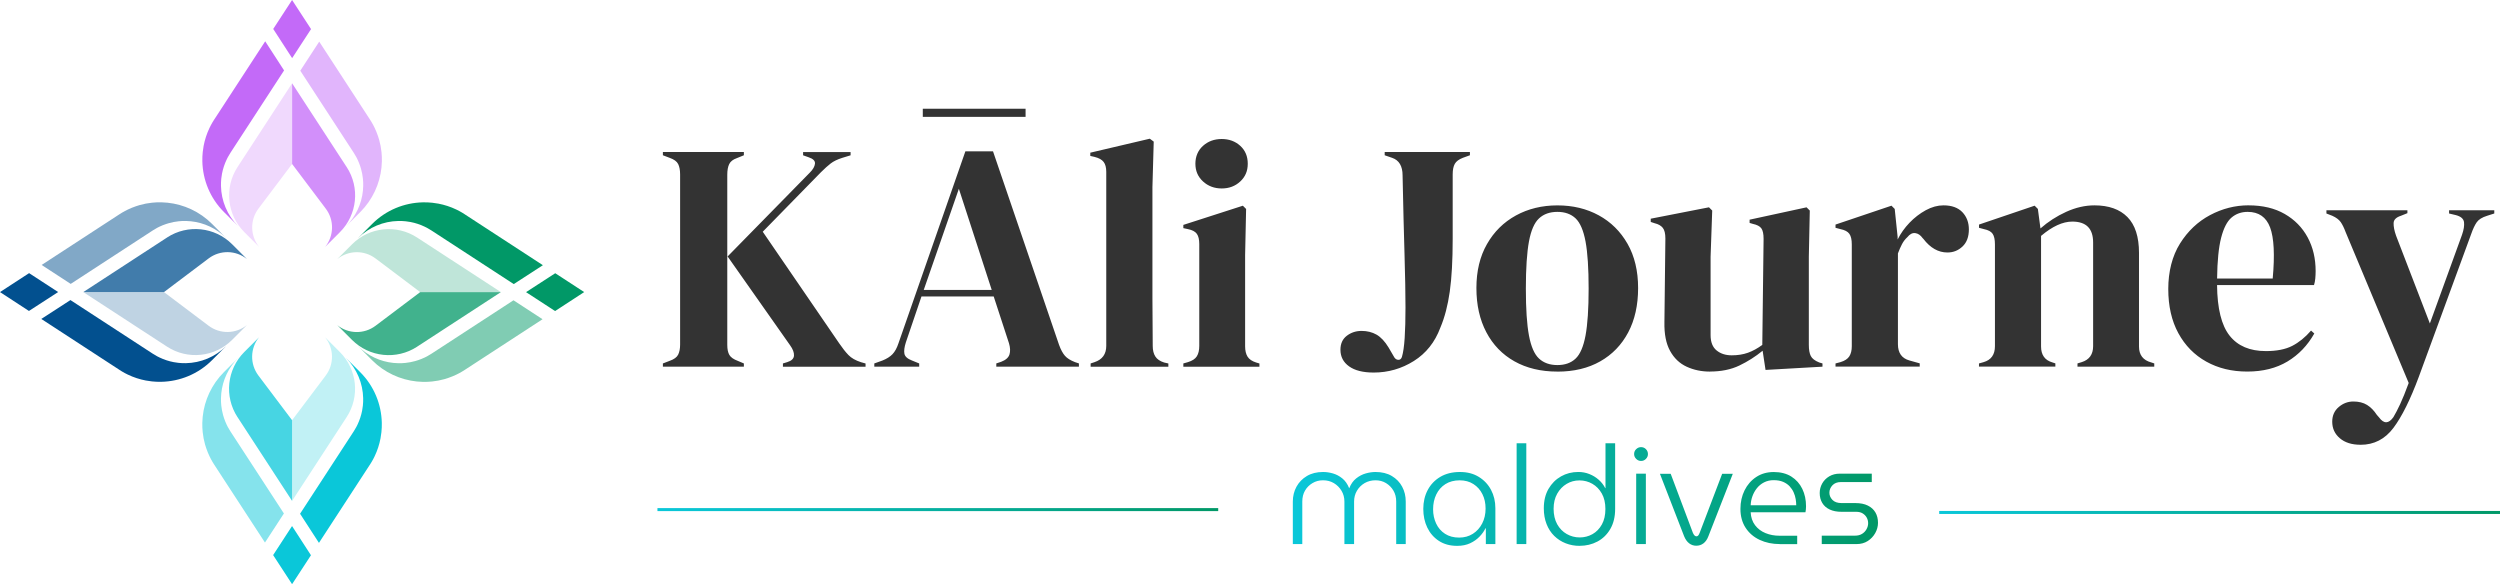 <?xml version="1.0" encoding="UTF-8"?>
<svg id="Layer_1" data-name="Layer 1" xmlns="http://www.w3.org/2000/svg" width="831.63" height="194.33" xmlns:xlink="http://www.w3.org/1999/xlink" viewBox="0 0 831.63 194.33">
  <defs>
    <style>
      .cls-1 {
        stroke: url(#linear-gradient-2);
      }

      .cls-1, .cls-2 {
        fill: none;
        stroke-miterlimit: 10;
      }

      .cls-2 {
        stroke: url(#linear-gradient-3);
      }

      .cls-3 {
        fill: url(#linear-gradient);
      }

      .cls-3, .cls-4, .cls-5, .cls-6, .cls-7, .cls-8, .cls-9, .cls-10, .cls-11, .cls-12, .cls-13, .cls-14, .cls-15, .cls-16, .cls-17, .cls-18, .cls-19, .cls-20 {
        stroke-width: 0px;
      }

      .cls-4 {
        fill: #41b28d;
      }

      .cls-5 {
        fill: #d28ffa;
      }

      .cls-6 {
        fill: #80ccb3;
      }

      .cls-7 {
        fill: #0ac7d9;
      }

      .cls-8 {
        fill: #bfd3e3;
      }

      .cls-9 {
        fill: #e1b5fc;
      }

      .cls-10 {
        fill: #bfe5d9;
      }

      .cls-11 {
        fill: #c1f1f5;
      }

      .cls-12 {
        fill: #019867;
      }

      .cls-13 {
        fill: #c36af8;
      }

      .cls-14 {
        fill: #02508f;
      }

      .cls-15 {
        fill: #85e3ec;
      }

      .cls-16 {
        fill: #333;
      }

      .cls-17 {
        fill: #47d5e3;
      }

      .cls-18 {
        fill: #f0d9fd;
      }

      .cls-19 {
        fill: #81a8c7;
      }

      .cls-20 {
        fill: #417cab;
      }
    </style>
    <linearGradient id="linear-gradient" x1="430.06" y1="164.52" x2="624.7" y2="164.52" gradientUnits="userSpaceOnUse">
      <stop offset="0" stop-color="#0ac7d9"/>
      <stop offset="1" stop-color="#019867"/>
    </linearGradient>
    <linearGradient id="linear-gradient-2" x1="218.7" y1="169.52" x2="405.24" y2="169.52" xlink:href="#linear-gradient"/>
    <linearGradient id="linear-gradient-3" x1="645.08" y1="170.47" x2="831.63" y2="170.47" xlink:href="#linear-gradient"/>
  </defs>
  <g>
    <path class="cls-18" d="M85.97,69.4l11.2-14.86v-26.84l-18.16,27.88c-4.45,6.84-3.51,15.86,2.26,21.63l4.92,4.92c-2.95-3.65-3.1-8.91-.21-12.73Z"/>
    <path class="cls-5" d="M115.33,55.59l-18.16-27.88v26.84l11.2,14.86c2.88,3.83,2.74,9.08-.21,12.73l4.92-4.92c5.77-5.77,6.71-14.79,2.26-21.63Z"/>
    <polygon class="cls-13" points="103.47 9.68 97.16 0 90.89 9.63 97.18 19.34 103.47 9.68"/>
    <path class="cls-13" d="M71.28,39.73c-.4.61-.76,1.23-1.1,1.86-.17.32-.33.63-.48.95-.92,1.92-1.57,3.93-1.96,5.97-.13.68-.23,1.36-.3,2.05-.11,1.03-.15,2.06-.13,3.09.13,6.18,2.57,12.27,7.2,16.89l4.7,4.7c-3.66-3.66-5.6-8.49-5.7-13.39-.02-.82.02-1.63.1-2.45.06-.54.14-1.08.24-1.62.31-1.62.83-3.21,1.56-4.73.12-.25.25-.51.38-.76.27-.5.56-.99.87-1.47l17.84-27.39-6.28-9.69-16.93,25.99Z"/>
    <path class="cls-9" d="M126.9,50.56c-.07-.69-.17-1.37-.3-2.05s-.29-1.36-.48-2.03c-.12-.42-.25-.84-.4-1.26-.31-.91-.67-1.8-1.09-2.68-.15-.32-.31-.64-.48-.95-.34-.63-.7-1.25-1.1-1.86l-16.86-25.88-6.3,9.67,17.79,27.31c.31.48.6.97.87,1.47.13.25.26.5.38.76.33.7.62,1.41.86,2.13.11.33.22.66.31,1,.15.53.28,1.07.38,1.61.1.54.18,1.08.24,1.62.09.81.12,1.63.1,2.45-.01.54-.05,1.09-.1,1.63-.45,4.33-2.35,8.5-5.6,11.76l-5.85,5.85h0l10.56-10.56c4.11-4.11,6.5-9.38,7.07-14.84.07-.68.11-1.37.13-2.05.02-1.03-.02-2.06-.13-3.09Z"/>
    <path class="cls-11" d="M108.36,124.92l-11.2,14.86v26.84l18.16-27.88c4.45-6.84,3.51-15.86-2.26-21.63l-4.92-4.92c2.95,3.65,3.1,8.91.21,12.73Z"/>
    <path class="cls-17" d="M79,138.74l18.16,27.88v-26.84l-11.2-14.86c-2.88-3.83-2.74-9.08.21-12.73l-4.92,4.92c-5.77,5.77-6.71,14.79-2.26,21.63Z"/>
    <polygon class="cls-7" points="90.86 184.65 97.16 194.33 103.44 184.7 97.15 174.99 90.86 184.65"/>
    <path class="cls-7" d="M123.04,154.6c.4-.61.76-1.23,1.1-1.86.17-.32.33-.63.48-.95.92-1.92,1.57-3.93,1.96-5.97.13-.68.23-1.36.3-2.05.11-1.03.15-2.06.13-3.09-.13-6.18-2.57-12.27-7.2-16.89l-4.7-4.7c3.66,3.66,5.6,8.49,5.7,13.39.02.82-.02,1.63-.1,2.45-.06.54-.14,1.08-.24,1.62-.31,1.62-.83,3.21-1.56,4.73-.12.25-.25.51-.38.76-.27.5-.56.99-.87,1.47l-17.84,27.39,6.28,9.69,16.93-25.99Z"/>
    <path class="cls-15" d="M67.43,143.77c.07.69.17,1.37.3,2.05s.29,1.36.48,2.03c.12.42.25.84.4,1.26.31.91.67,1.8,1.09,2.68.15.32.31.64.48.95.34.63.7,1.25,1.1,1.86l16.86,25.88,6.3-9.67-17.79-27.31c-.31-.48-.6-.97-.87-1.47-.13-.25-.26-.5-.38-.76-.33-.7-.62-1.41-.86-2.13-.11-.33-.22-.66-.31-1-.15-.53-.28-1.07-.38-1.61-.1-.54-.18-1.08-.24-1.62-.09-.81-.12-1.63-.1-2.45.01-.54.05-1.09.1-1.63.45-4.33,2.35-8.5,5.6-11.76l5.85-5.85h0l-10.56,10.56c-4.11,4.11-6.5,9.38-7.07,14.84-.07.68-.11,1.37-.13,2.05-.02,1.03.02,2.06.13,3.09Z"/>
    <path class="cls-10" d="M124.92,85.97l14.86,11.2h26.84l-27.88-18.16c-6.84-4.45-15.86-3.51-21.63,2.26l-4.92,4.92c3.65-2.95,8.91-3.1,12.73-.21Z"/>
    <path class="cls-4" d="M138.74,115.33l27.88-18.16h-26.84l-14.86,11.2c-3.83,2.88-9.08,2.74-12.73-.21l4.92,4.92c5.77,5.77,14.79,6.71,21.63,2.26Z"/>
    <polygon class="cls-12" points="184.65 103.47 194.33 97.16 184.7 90.89 174.99 97.18 184.65 103.47"/>
    <path class="cls-12" d="M154.6,71.28c-.61-.4-1.23-.76-1.86-1.1-.32-.17-.63-.33-.95-.48-1.92-.92-3.93-1.57-5.97-1.96-.68-.13-1.36-.23-2.05-.3-1.03-.11-2.06-.15-3.09-.13-6.18.13-12.27,2.57-16.89,7.2l-4.7,4.7c3.66-3.66,8.49-5.6,13.39-5.7.82-.02,1.63.02,2.45.1.54.06,1.08.14,1.62.24,1.62.31,3.21.83,4.73,1.56.25.12.51.25.76.38.5.27.99.56,1.47.87l27.39,17.84,9.69-6.28-25.99-16.93Z"/>
    <path class="cls-6" d="M143.77,126.9c.69-.07,1.37-.17,2.05-.3s1.36-.29,2.03-.48c.42-.12.84-.25,1.26-.4.91-.31,1.8-.67,2.68-1.09.32-.15.64-.31.95-.48.63-.34,1.25-.7,1.86-1.1l25.88-16.86-9.67-6.3-27.31,17.79c-.48.31-.97.6-1.47.87-.25.13-.5.26-.76.38-.7.33-1.41.62-2.13.86-.33.11-.66.22-1,.31-.53.15-1.07.28-1.61.38-.54.1-1.08.18-1.62.24-.81.09-1.63.12-2.45.1-.54-.01-1.09-.05-1.63-.1-4.33-.45-8.5-2.35-11.76-5.6l-5.85-5.85h0l10.56,10.56c4.11,4.11,9.38,6.5,14.84,7.07.68.07,1.37.11,2.05.13,1.03.02,2.06-.02,3.09-.13Z"/>
    <path class="cls-8" d="M69.4,108.36l-14.86-11.2h-26.84l27.88,18.16c6.84,4.45,15.86,3.51,21.63-2.26l4.92-4.92c-3.65,2.95-8.91,3.1-12.73.21Z"/>
    <path class="cls-20" d="M55.59,79l-27.88,18.16h26.84l14.86-11.2c3.83-2.88,9.08-2.74,12.73.21l-4.92-4.92c-5.77-5.77-14.79-6.71-21.63-2.26Z"/>
    <polygon class="cls-14" points="9.68 90.86 0 97.16 9.63 103.44 19.34 97.15 9.68 90.86"/>
    <path class="cls-14" d="M39.73,123.04c.61.4,1.23.76,1.86,1.1.32.17.63.33.95.48,1.92.92,3.93,1.57,5.97,1.96.68.13,1.36.23,2.05.3,1.03.11,2.06.15,3.09.13,6.18-.13,12.27-2.57,16.89-7.2l4.7-4.7c-3.66,3.66-8.49,5.6-13.39,5.7-.82.02-1.63-.02-2.45-.1-.54-.06-1.08-.14-1.62-.24-1.62-.31-3.21-.83-4.73-1.56-.25-.12-.51-.25-.76-.38-.5-.27-.99-.56-1.47-.87l-27.39-17.84-9.69,6.28,25.99,16.93Z"/>
    <path class="cls-19" d="M50.56,67.43c-.69.07-1.37.17-2.05.3s-1.36.29-2.03.48c-.42.12-.84.25-1.26.4-.91.31-1.8.67-2.68,1.09-.32.15-.64.31-.95.48-.63.34-1.25.7-1.86,1.1l-25.88,16.86,9.67,6.3,27.31-17.79c.48-.31.97-.6,1.47-.87.25-.13.5-.26.76-.38.7-.33,1.41-.62,2.13-.86.33-.11.66-.22,1-.31.53-.15,1.07-.28,1.61-.38.54-.1,1.08-.18,1.62-.24.81-.09,1.63-.12,2.45-.1.54.01,1.09.05,1.63.1,4.33.45,8.5,2.35,11.76,5.6l5.85,5.85h0l-10.56-10.56c-4.11-4.11-9.38-6.5-14.84-7.07-.68-.07-1.37-.11-2.05-.13-1.03-.02-2.06.02-3.09.13Z"/>
  </g>
  <g>
    <path class="cls-3" d="M430.06,180.99v-14.15c0-1.81.41-3.45,1.22-4.94.81-1.48,1.97-2.67,3.47-3.56,1.5-.89,3.29-1.33,5.37-1.33,1.07,0,2.17.16,3.28.48,1.12.32,2.16.87,3.12,1.65s1.72,1.86,2.27,3.24h.05c.55-1.38,1.32-2.46,2.3-3.24.98-.78,2.04-1.33,3.17-1.65,1.13-.32,2.22-.48,3.26-.48,2.11,0,3.92.44,5.42,1.33,1.5.89,2.65,2.07,3.44,3.56.8,1.49,1.19,3.13,1.19,4.94v14.15h-3.17v-14.15c0-1.38-.31-2.59-.92-3.63s-1.43-1.87-2.46-2.5c-1.03-.63-2.2-.94-3.51-.94s-2.56.32-3.63.94c-1.07.63-1.92,1.48-2.55,2.55-.63,1.07-.94,2.27-.94,3.58v14.15h-3.22v-14.15c0-1.32-.32-2.51-.96-3.58-.64-1.07-1.49-1.92-2.55-2.55-1.06-.63-2.26-.94-3.61-.94s-2.46.32-3.51.94c-1.06.63-1.88,1.46-2.48,2.5s-.9,2.25-.9,3.63v14.15h-3.17ZM484.71,181.58c-2.36,0-4.38-.55-6.06-1.65s-2.97-2.58-3.86-4.43c-.89-1.85-1.33-3.93-1.33-6.22s.49-4.42,1.47-6.27c.98-1.85,2.38-3.31,4.2-4.39,1.82-1.07,3.99-1.61,6.5-1.61s4.51.54,6.27,1.61c1.76,1.07,3.12,2.51,4.09,4.32.96,1.81,1.45,3.84,1.45,6.11v11.94h-3.17v-5.24h-.14c-.43.92-1.07,1.83-1.93,2.73-.86.9-1.91,1.65-3.15,2.23-1.24.58-2.69.87-4.34.87ZM485.4,178.83c1.71,0,3.23-.42,4.55-1.26,1.32-.84,2.35-1.99,3.1-3.44.75-1.45,1.13-3.1,1.13-4.94s-.35-3.41-1.06-4.82c-.7-1.41-1.7-2.53-2.99-3.35-1.29-.83-2.82-1.24-4.59-1.24s-3.41.42-4.73,1.26c-1.32.84-2.33,1.99-3.03,3.44-.7,1.45-1.06,3.1-1.06,4.94,0,1.72.34,3.29,1.01,4.73.67,1.44,1.66,2.58,2.96,3.42,1.3.84,2.87,1.26,4.71,1.26ZM504.51,180.99v-33.53h3.22v33.53h-3.22ZM525.45,181.58c-1.62,0-3.16-.28-4.62-.85-1.45-.57-2.72-1.39-3.81-2.46-1.09-1.07-1.94-2.38-2.55-3.93-.61-1.55-.92-3.3-.92-5.26,0-2.51.52-4.66,1.56-6.45,1.04-1.79,2.43-3.18,4.16-4.16,1.73-.98,3.65-1.47,5.76-1.47,1.29,0,2.51.23,3.67.69,1.16.46,2.2,1.09,3.12,1.91.92.81,1.64,1.74,2.16,2.78h.09v-14.93h3.21v21.86c0,2.6-.54,4.82-1.61,6.66s-2.5,3.23-4.29,4.18-3.77,1.42-5.95,1.42ZM525.5,178.78c1.53,0,2.95-.37,4.25-1.1,1.3-.74,2.34-1.81,3.12-3.22.78-1.41,1.17-3.12,1.17-5.14s-.4-3.73-1.19-5.14c-.8-1.41-1.85-2.49-3.15-3.24-1.3-.75-2.73-1.13-4.3-1.13s-2.95.38-4.25,1.15c-1.3.77-2.35,1.86-3.15,3.28-.8,1.42-1.19,3.1-1.19,5.03s.4,3.7,1.19,5.12c.8,1.42,1.86,2.51,3.19,3.26,1.33.75,2.76,1.13,4.29,1.13ZM545.89,153.34c-.61,0-1.15-.23-1.61-.69-.46-.46-.69-.99-.69-1.61,0-.64.23-1.19.69-1.63.46-.44.99-.67,1.61-.67.64,0,1.19.22,1.63.67.44.44.67.99.67,1.63s-.22,1.15-.67,1.61c-.44.46-.99.69-1.63.69ZM544.28,180.99v-23.42h3.22v23.42h-3.22ZM564.31,181.54c-.92,0-1.72-.27-2.41-.8s-1.25-1.32-1.68-2.37l-8.04-20.76h3.58l7.39,19.66c.18.4.37.69.55.87.18.18.4.27.64.27.21,0,.4-.09.57-.27.17-.18.33-.47.48-.87l7.49-19.66h3.54l-8.13,20.8c-.4,1.04-.94,1.82-1.63,2.34-.69.52-1.48.78-2.36.78ZM592.09,180.99c-2.51,0-4.75-.47-6.73-1.4-1.98-.93-3.54-2.27-4.68-4.02s-1.72-3.84-1.72-6.29c0-2.27.46-4.32,1.38-6.18.92-1.85,2.21-3.33,3.88-4.43,1.67-1.1,3.62-1.65,5.86-1.65s4.24.51,5.83,1.52c1.59,1.01,2.8,2.37,3.63,4.09.83,1.71,1.24,3.64,1.24,5.79,0,.31-.02.64-.05,1.01-.03.37-.08.69-.14.97h-18.23c.09,1.71.58,3.15,1.47,4.32.89,1.16,2.04,2.04,3.47,2.62,1.42.58,2.96.87,4.62.87h5.92v2.8h-5.74ZM582.36,168.08h15.16c0-.61-.06-1.29-.18-2.04-.12-.75-.34-1.49-.67-2.23-.32-.74-.77-1.41-1.33-2.02s-1.29-1.11-2.16-1.49c-.87-.38-1.94-.57-3.19-.57-1.16,0-2.22.25-3.17.73-.95.49-1.75,1.14-2.39,1.95-.64.81-1.14,1.71-1.49,2.69-.35.98-.54,1.97-.57,2.99ZM606.01,180.99v-2.8h11.02c.95,0,1.75-.2,2.39-.6.64-.4,1.14-.92,1.49-1.56.35-.64.53-1.3.53-1.97s-.15-1.29-.46-1.86c-.31-.57-.75-1.03-1.33-1.4s-1.32-.55-2.2-.55h-4.91c-1.5,0-2.79-.25-3.88-.76s-1.91-1.23-2.48-2.18-.85-2.05-.85-3.31c0-1.13.28-2.19.83-3.17s1.33-1.77,2.34-2.37c1.01-.6,2.19-.9,3.54-.9h10.61v2.8h-10.29c-1.19,0-2.13.36-2.8,1.08-.67.72-1.01,1.54-1.01,2.46s.34,1.68,1.01,2.39c.67.7,1.68,1.06,3.03,1.06h4.59c1.65,0,3.04.27,4.16.83,1.12.55,1.96,1.32,2.53,2.3.57.98.85,2.13.85,3.44,0,1.19-.31,2.34-.92,3.42s-1.45,1.97-2.5,2.64-2.29,1.01-3.7,1.01h-11.57Z"/>
    <line class="cls-1" x1="405.24" y1="169.52" x2="218.7" y2="169.52"/>
    <line class="cls-2" x1="831.63" y1="170.47" x2="645.08" y2="170.47"/>
    <path class="cls-16" d="M220.51,121.98v-1.08l2.27-.87c1.44-.5,2.38-1.19,2.81-2.06.43-.87.65-1.98.65-3.35v-56.59c0-1.44-.22-2.6-.65-3.46-.43-.87-1.37-1.55-2.81-2.06l-2.27-.86v-1.08h26.94v1.08l-2.38.97c-1.23.43-2.06,1.08-2.49,1.95-.43.86-.65,2.06-.65,3.57v56.59c0,1.44.23,2.56.7,3.35.47.79,1.39,1.44,2.76,1.95l2.06.87v1.08h-26.94ZM260.44,121.98v-1.08l1.41-.43c1.44-.43,2.2-1.15,2.27-2.16.07-1.01-.36-2.16-1.3-3.46l-20.78-29.54,27.38-27.92c1.01-1.01,1.57-1.98,1.68-2.92.11-.94-.6-1.66-2.11-2.16l-1.84-.65v-1.08h15.8v1.08l-2.81.86c-1.59.51-2.85,1.12-3.79,1.84-.94.72-2.02,1.7-3.25,2.92l-19.37,19.8,25.43,37.12c1.08,1.59,2.11,2.89,3.08,3.9.97,1.01,2.36,1.8,4.17,2.38l1.52.43v1.08h-27.48ZM290.84,121.98v-1.08l2.7-.97c1.44-.58,2.56-1.28,3.35-2.11.79-.83,1.44-2,1.95-3.52l22.29-63.95h9.2l21.97,64.38c.58,1.59,1.23,2.8,1.95,3.62.72.83,1.84,1.53,3.35,2.11l1.3.43v1.08h-27.48v-1.08l1.62-.54c1.51-.58,2.43-1.39,2.76-2.43.32-1.04.27-2.29-.16-3.73l-5.09-15.58h-24.02l-5.19,15.26c-.51,1.59-.67,2.85-.49,3.79.18.94,1.03,1.7,2.54,2.27l2.38.97v1.08h-14.93ZM306.97,38.88v-2.71h34.19v2.71h-34.19ZM307.29,96.45h22.61l-10.93-33.65-11.69,33.65ZM362.8,121.98v-1.08l1.3-.43c2.6-.87,3.9-2.67,3.9-5.41v-57.89c0-1.44-.29-2.54-.87-3.3-.58-.76-1.59-1.32-3.03-1.68l-1.41-.32v-1.08l19.8-4.65,1.3.97-.43,15.15v37.01c0,2.67.02,5.32.05,7.95.04,2.63.05,5.25.05,7.85,0,1.44.29,2.62.87,3.52.58.9,1.55,1.57,2.92,2l1.41.32v1.08h-25.86ZM393.64,121.98v-1.08l1.51-.43c1.44-.43,2.44-1.08,2.98-1.95.54-.86.81-2.02.81-3.46v-33.87c0-1.52-.27-2.65-.81-3.41-.54-.76-1.53-1.28-2.98-1.57l-1.51-.32v-1.08l19.8-6.38,1.08,1.08-.33,15.37v30.3c0,1.44.27,2.6.81,3.46.54.87,1.5,1.52,2.87,1.95l1.08.32v1.08h-25.32ZM406.41,62.69c-2.45,0-4.53-.78-6.22-2.33-1.7-1.55-2.54-3.52-2.54-5.9s.85-4.44,2.54-5.95c1.69-1.52,3.77-2.27,6.22-2.27s4.51.76,6.17,2.27c1.66,1.52,2.49,3.5,2.49,5.95s-.83,4.35-2.49,5.9c-1.66,1.55-3.72,2.33-6.17,2.33ZM456.94,123.93c-3.54,0-6.26-.69-8.17-2.06-1.91-1.37-2.87-3.21-2.87-5.52,0-2.02.7-3.57,2.11-4.65s3.05-1.62,4.92-1.62,3.53.42,4.98,1.24c1.44.83,2.78,2.26,4,4.27l1.95,3.35c.36.51.81.76,1.35.76s.92-.32,1.14-.97c.43-1.44.74-3.55.92-6.33.18-2.78.27-6.15.27-10.12,0-4.55-.11-10.39-.32-17.53-.22-7.14-.43-15.94-.65-26.4,0-3.1-1.16-5.05-3.46-5.84l-2.49-.86v-1.08h28.35v1.08l-2.38.86c-1.3.51-2.18,1.17-2.65,2-.47.83-.7,2-.7,3.52v21.43c0,7.07-.32,12.91-.97,17.53-.65,4.62-1.7,8.62-3.14,12.01-1.8,4.83-4.74,8.53-8.82,11.09-4.08,2.56-8.53,3.84-13.36,3.84ZM518.07,123.61c-5.48,0-10.24-1.14-14.28-3.41-4.04-2.27-7.16-5.5-9.36-9.68-2.2-4.18-3.3-9.09-3.3-14.72s1.17-10.5,3.52-14.61c2.34-4.11,5.55-7.28,9.63-9.52,4.07-2.23,8.67-3.35,13.8-3.35s9.7,1.1,13.74,3.3c4.04,2.2,7.23,5.36,9.58,9.47,2.34,4.11,3.52,9.02,3.52,14.72s-1.1,10.62-3.3,14.77c-2.2,4.15-5.3,7.36-9.31,9.63-4,2.27-8.75,3.41-14.23,3.41ZM518.07,121.44c2.53,0,4.55-.72,6.06-2.16,1.52-1.44,2.61-4,3.3-7.68.68-3.68,1.03-8.87,1.03-15.58s-.34-12.01-1.03-15.69c-.69-3.68-1.79-6.24-3.3-7.68s-3.54-2.17-6.06-2.17-4.56.72-6.11,2.17c-1.55,1.44-2.67,4-3.35,7.68s-1.03,8.91-1.03,15.69.34,11.9,1.03,15.58c.69,3.68,1.8,6.24,3.35,7.68,1.55,1.44,3.59,2.16,6.11,2.16ZM568.82,123.61c-2.81,0-5.39-.54-7.74-1.62-2.35-1.08-4.19-2.83-5.52-5.25-1.34-2.42-1.97-5.61-1.89-9.58l.32-27.81c0-1.66-.29-2.85-.87-3.57-.58-.72-1.48-1.23-2.7-1.52l-1.3-.43v-1.08l19.37-3.79,1.08,1.08-.54,15.37v26.08c0,2.31.67,4,2,5.09,1.33,1.08,3.01,1.62,5.03,1.62s3.82-.29,5.41-.86c1.59-.58,3.17-1.44,4.76-2.6l.43-35.28c0-1.66-.25-2.83-.76-3.52-.51-.69-1.44-1.17-2.81-1.46l-1.08-.32v-1.08l18.94-4.11,1.08,1.08-.32,15.37v29.32c0,1.59.22,2.81.65,3.68.43.86,1.37,1.59,2.81,2.16l1.08.32v1.08l-18.94,1.08-.97-6.38c-2.38,1.95-4.96,3.59-7.74,4.92-2.78,1.33-6.04,2-9.79,2ZM610.59,121.98v-1.08l1.62-.43c1.44-.43,2.43-1.08,2.98-1.95.54-.86.81-1.98.81-3.35v-33.87c0-1.59-.27-2.76-.81-3.52-.54-.76-1.53-1.28-2.98-1.57l-1.62-.43v-1.08l18.61-6.28,1.08,1.08.97,9.31v.86c1.01-2.02,2.33-3.88,3.95-5.57,1.62-1.69,3.43-3.08,5.41-4.17,1.98-1.08,3.95-1.62,5.9-1.62,2.74,0,4.83.76,6.28,2.27,1.44,1.52,2.16,3.43,2.16,5.73,0,2.45-.7,4.35-2.11,5.68-1.41,1.34-3.08,2-5.03,2-3.03,0-5.7-1.52-8.01-4.55l-.22-.22c-.72-1.01-1.55-1.57-2.49-1.68-.94-.11-1.8.34-2.6,1.35-.72.65-1.32,1.43-1.79,2.33-.47.9-.92,1.93-1.35,3.08v30.19c0,2.89,1.26,4.69,3.79,5.41l3.46.97v1.08h-28.03ZM658.31,121.98v-1.08l1.52-.43c2.52-.72,3.79-2.49,3.79-5.3v-33.87c0-1.59-.25-2.76-.76-3.52-.51-.76-1.48-1.28-2.92-1.57l-1.62-.43v-1.08l18.5-6.28,1.08,1.08.86,6.49c2.53-2.23,5.37-4.07,8.55-5.52,3.17-1.44,6.31-2.16,9.41-2.16,4.76,0,8.42,1.3,10.98,3.9s3.84,6.57,3.84,11.9v31.16c0,2.81,1.37,4.58,4.11,5.3l.97.32v1.08h-25.54v-1.08l1.41-.43c2.52-.79,3.79-2.56,3.79-5.3v-34.52c0-4.62-2.31-6.93-6.93-6.93-3.18,0-6.64,1.59-10.39,4.76v36.79c0,2.81,1.26,4.58,3.79,5.3l.97.32v1.08h-25.43ZM748.01,68.31c4.69,0,8.69.96,12.01,2.87,3.32,1.91,5.86,4.51,7.63,7.79,1.77,3.28,2.65,7.02,2.65,11.2,0,.79-.04,1.61-.11,2.43-.07.83-.22,1.57-.43,2.22h-32.25c.07,7.79,1.46,13.4,4.17,16.83,2.71,3.43,6.73,5.14,12.06,5.14,3.61,0,6.53-.58,8.77-1.73,2.23-1.15,4.33-2.85,6.27-5.09l1.08.97c-2.24,3.97-5.21,7.07-8.93,9.31-3.72,2.23-8.17,3.35-13.36,3.35s-9.67-1.1-13.63-3.3c-3.97-2.2-7.07-5.36-9.31-9.47-2.24-4.11-3.35-9.02-3.35-14.72s1.3-10.95,3.9-15.09c2.6-4.15,5.93-7.3,10.01-9.47,4.07-2.16,8.35-3.25,12.82-3.25ZM747.69,70.48c-2.09,0-3.88.63-5.36,1.89-1.48,1.26-2.63,3.5-3.46,6.71-.83,3.21-1.28,7.74-1.35,13.58h18.5c.72-7.86.43-13.53-.86-16.99-1.3-3.46-3.79-5.19-7.47-5.19ZM785.23,147.95c-2.89,0-5.18-.72-6.87-2.16-1.7-1.44-2.54-3.28-2.54-5.52,0-2.02.72-3.64,2.16-4.87,1.44-1.23,3.07-1.84,4.87-1.84s3.32.38,4.55,1.14c1.23.76,2.31,1.86,3.25,3.3l.76.87c1.59,2.16,3.17,2.13,4.76-.11.65-1.08,1.39-2.51,2.22-4.27.83-1.77,1.79-4.13,2.87-7.09l-20.99-50.21c-.51-1.37-1.05-2.47-1.62-3.3-.58-.83-1.52-1.53-2.81-2.11l-1.95-.76v-1.08h26.94v.97l-2.16.87c-1.59.51-2.4,1.32-2.43,2.43-.04,1.12.23,2.51.81,4.17l11.25,29.22,10.71-29.54c.58-1.66.79-3.05.65-4.17-.15-1.12-1.05-1.89-2.7-2.33l-2.27-.54v-1.08h15.04v1.08l-2.38.76c-1.66.51-2.81,1.23-3.46,2.16-.65.94-1.26,2.24-1.84,3.9l-17.42,47.5c-2.81,7.57-5.63,13.24-8.44,16.99-2.81,3.75-6.46,5.63-10.93,5.63Z"/>
  </g>
</svg>